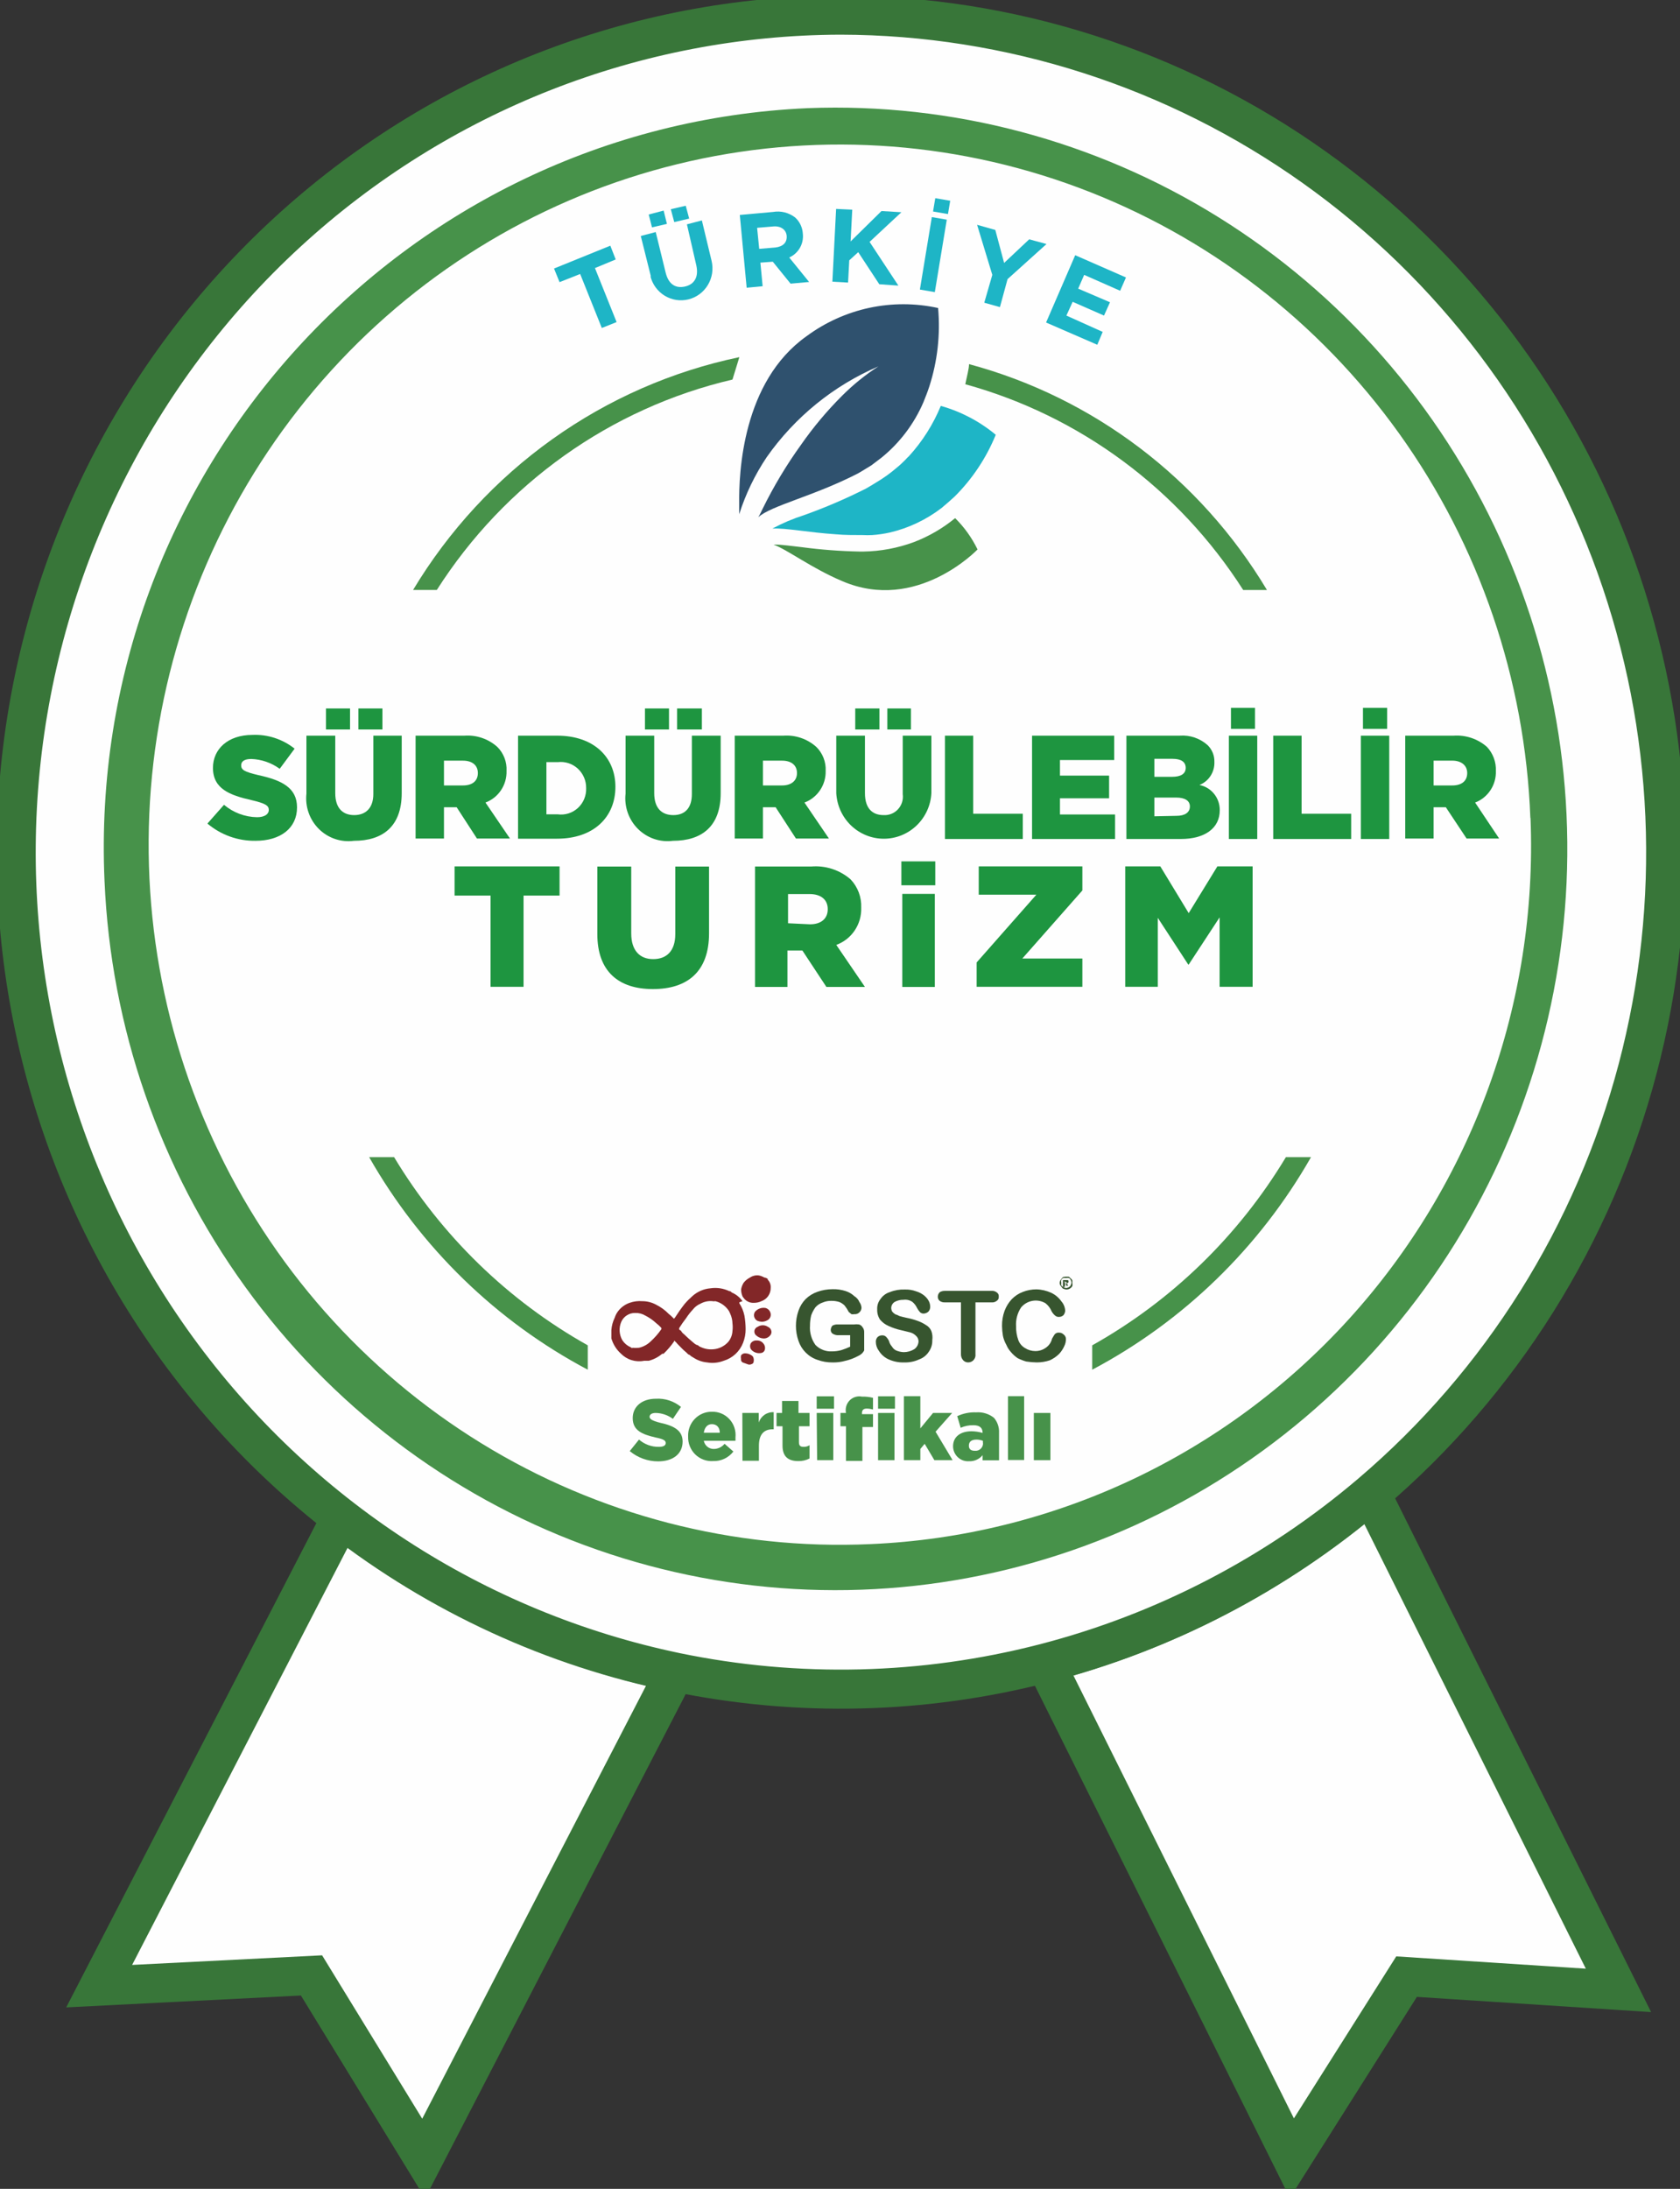 <svg width="86" height="112" viewBox="0 0 86 112" fill="none" xmlns="http://www.w3.org/2000/svg">
<rect x="0" y="0" width="86" height="112" fill="#333333" stroke="none"/>
<g clip-path="url(#clip0_3830_18503)">
<path d="M34.553 85.566L21.687 110.444L15.946 101.078L5.076 101.628L17.445 77.693C22.481 81.603 28.332 84.295 34.553 85.566Z" fill="#FEFEFE"/>
<path d="M34.553 85.566L21.687 110.444L15.946 101.078L5.076 101.628L17.445 77.693C22.481 81.603 28.332 84.295 34.553 85.566Z" stroke="#387639" stroke-width="2"/>
<path d="M82.85 101.844L72.003 101.14L66.132 110.428L53.511 85.085C59.64 83.501 65.335 80.532 70.168 76.4L82.85 101.844Z" fill="#FEFEFE"/>
<path d="M82.85 101.844L72.003 101.14L66.132 110.428L53.511 85.085C59.64 83.501 65.335 80.532 70.168 76.4L82.85 101.844Z" stroke="#387639" stroke-width="2"/>
<path d="M43 0.774C32.535 0.808 22.453 4.767 14.704 11.889C6.954 19.01 2.086 28.787 1.04 39.331C-0.006 49.875 2.845 60.437 9.042 68.976C15.239 77.516 24.341 83.426 34.591 85.566C40.825 86.856 47.266 86.701 53.432 85.114C59.598 83.527 65.33 80.548 70.199 76.401C76.834 70.748 81.593 63.167 83.832 54.684C86.071 46.202 85.683 37.228 82.72 28.976C79.756 20.725 74.361 13.594 67.263 8.55C60.166 3.506 51.709 0.792 43.038 0.774H43Z" fill="#FEFEFE"/>
<path d="M43 0.774C32.535 0.808 22.453 4.767 14.704 11.889C6.954 19.01 2.086 28.787 1.04 39.331C-0.006 49.875 2.845 60.437 9.042 68.976C15.239 77.516 24.341 83.426 34.591 85.566C40.825 86.856 47.266 86.701 53.432 85.114C59.598 83.527 65.33 80.548 70.199 76.401C76.834 70.748 81.593 63.167 83.832 54.684C86.071 46.202 85.683 37.228 82.72 28.976C79.756 20.725 74.361 13.594 67.263 8.55C60.166 3.506 51.709 0.792 43.038 0.774H43Z" stroke="#387639" stroke-width="2"/>
<path d="M21.145 30.188H22.36C25.83 24.742 31.259 20.88 37.496 19.421L37.848 18.275C34.405 18.994 31.146 20.423 28.273 22.473C25.399 24.522 22.973 27.148 21.145 30.188Z" fill="#47924A"/>
<path d="M49.605 18.632C49.605 18.872 49.498 19.243 49.414 19.661C55.275 21.275 60.341 25.024 63.64 30.189H64.856C61.439 24.485 55.973 20.343 49.605 18.632Z" fill="#47924A"/>
<path d="M5.351 45.081C4.418 24.182 20.579 6.455 41.349 5.534C48.743 5.249 56.056 7.188 62.363 11.107C68.67 15.026 73.69 20.748 76.789 27.553C79.888 34.357 80.927 41.939 79.775 49.34C78.623 56.742 75.332 63.633 70.317 69.142C65.301 74.652 58.787 78.534 51.595 80.299C44.403 82.063 36.856 81.632 29.907 79.058C22.957 76.484 16.916 71.883 12.546 65.836C8.176 59.79 5.672 52.568 5.351 45.081ZM78.34 41.854C78.073 34.764 75.733 27.915 71.617 22.174C67.501 16.433 61.794 12.058 55.219 9.605C48.645 7.152 41.499 6.731 34.689 8.396C27.878 10.06 21.708 13.734 16.962 18.953C12.216 24.172 9.107 30.701 8.03 37.711C6.952 44.721 7.955 51.897 10.91 58.33C13.865 64.763 18.64 70.162 24.629 73.843C30.618 77.525 37.552 79.323 44.552 79.009C53.896 78.611 62.703 74.475 69.039 67.509C75.375 60.543 78.723 51.316 78.348 41.854H78.34Z" fill="#47924A"/>
<path d="M29.699 14.019L28.644 14.437L28.361 13.74L31.243 12.571L31.518 13.276L30.456 13.717L31.564 16.48L30.807 16.782L29.699 14.019Z" fill="#1EB5C6"/>
<path d="M33.322 14.158L32.802 12.075L33.567 11.874L34.071 13.933C34.217 14.553 34.591 14.769 35.065 14.661C35.539 14.553 35.776 14.181 35.646 13.585L35.164 11.479L35.929 11.278L36.426 13.345C36.476 13.553 36.485 13.77 36.453 13.982C36.42 14.194 36.347 14.397 36.237 14.58C36.127 14.764 35.982 14.923 35.812 15.05C35.641 15.177 35.447 15.268 35.241 15.319C35.035 15.37 34.821 15.379 34.612 15.346C34.403 15.313 34.202 15.239 34.021 15.128C33.84 15.016 33.682 14.87 33.557 14.697C33.432 14.524 33.342 14.327 33.292 14.119L33.322 14.158ZM33.208 10.976L33.972 10.775L34.14 11.456L33.376 11.634L33.208 10.976ZM34.339 10.705L35.103 10.527L35.279 11.185L34.515 11.363L34.339 10.705Z" fill="#1EB5C6"/>
<path d="M37.871 10.999L39.575 10.845C39.773 10.811 39.976 10.819 40.17 10.868C40.365 10.918 40.548 11.007 40.707 11.131C40.936 11.34 41.076 11.632 41.096 11.944C41.127 12.197 41.076 12.454 40.951 12.676C40.825 12.898 40.633 13.073 40.401 13.175L41.418 14.428L40.47 14.514L39.56 13.391L38.925 13.438L39.04 14.645L38.222 14.723L37.871 10.999ZM39.69 12.664C40.095 12.617 40.294 12.4 40.271 12.075C40.248 11.75 39.965 11.549 39.575 11.588L38.757 11.657L38.864 12.733L39.69 12.664Z" fill="#1EB5C6"/>
<path d="M42.801 10.69L43.627 10.728L43.543 12.354L45.125 10.798L46.142 10.86L44.514 12.377L45.989 14.614L45.011 14.544L43.933 12.903L43.474 13.321L43.413 14.459L42.61 14.413L42.801 10.69Z" fill="#1EB5C6"/>
<path d="M47.701 11.108L48.466 11.24L47.854 14.948L47.09 14.816L47.701 11.108ZM47.877 10.141L48.642 10.272L48.527 10.953L47.763 10.822L47.877 10.141Z" fill="#1EB5C6"/>
<path d="M50.797 14.065L50.018 11.503L50.95 11.766L51.401 13.454L52.685 12.246L53.572 12.486L51.577 14.282L51.187 15.714L50.385 15.489L50.797 14.065Z" fill="#1EB5C6"/>
<path d="M55.04 13.059L57.639 14.197L57.341 14.878L55.499 14.065L55.193 14.769L56.821 15.466L56.515 16.147L54.91 15.443L54.589 16.147L56.447 16.983L56.171 17.641L53.549 16.503L55.04 13.059Z" fill="#1EB5C6"/>
<path d="M43.107 20.25C42.334 21.021 41.631 21.86 41.005 22.758C40.26 23.791 39.603 24.887 39.04 26.032C38.91 26.311 38.819 26.466 38.819 26.466C39.445 25.878 41.655 25.39 43.91 24.229C44.147 24.097 44.384 23.942 44.605 23.811L45.125 23.416C46.054 22.664 46.789 21.694 47.266 20.591C47.373 20.327 47.487 20.041 47.571 19.778C47.99 18.484 48.143 17.117 48.022 15.76C46.861 15.506 45.66 15.503 44.498 15.752C43.336 16.002 42.239 16.498 41.28 17.208C38.008 19.53 37.817 24.174 37.84 25.785C37.84 26.11 37.84 26.311 37.84 26.311C38.17 25.276 38.644 24.293 39.247 23.393C40.691 21.338 42.671 19.731 44.965 18.748C44.294 19.181 43.672 19.684 43.107 20.25Z" fill="#2F516E"/>
<path d="M46.792 27.735C45.958 28.044 45.08 28.209 44.193 28.222H44.017C43.025 28.203 42.034 28.129 41.051 27.998C40.508 27.936 40.011 27.866 39.69 27.866H39.598C40.317 28.13 41.548 29.074 43.107 29.732C46.929 31.381 50.041 28.114 50.041 28.114C49.751 27.518 49.363 26.976 48.894 26.512C48.262 27.03 47.552 27.443 46.792 27.735Z" fill="#47924A"/>
<path d="M42.809 27.34C43.237 27.379 43.696 27.379 44.17 27.379C44.328 27.387 44.486 27.387 44.644 27.379C44.95 27.358 45.254 27.314 45.553 27.247C46.512 27.022 47.413 26.595 48.198 25.994C48.435 25.8 48.657 25.599 48.871 25.405C49.774 24.506 50.489 23.432 50.973 22.247C50.148 21.561 49.189 21.057 48.16 20.769C47.77 21.715 47.219 22.585 46.532 23.338C46.469 23.394 46.411 23.453 46.356 23.517C46.207 23.671 46.049 23.816 45.882 23.95C45.565 24.222 45.224 24.466 44.865 24.678C44.689 24.786 44.521 24.894 44.322 25.003C43.291 25.523 42.229 25.978 41.142 26.365C40.588 26.542 40.051 26.77 39.537 27.046C40.21 27.008 41.395 27.247 42.809 27.34Z" fill="#1EB5C6"/>
<path d="M32.237 74.249L32.711 73.66C32.993 73.906 33.355 74.038 33.727 74.032C33.949 74.032 34.079 73.97 34.079 73.838C34.079 73.707 33.972 73.637 33.559 73.552C32.886 73.397 32.389 73.204 32.389 72.561C32.389 71.988 32.84 71.57 33.582 71.57C34.044 71.544 34.499 71.693 34.859 71.988L34.446 72.6C34.189 72.408 33.879 72.302 33.559 72.298C33.36 72.298 33.253 72.383 33.253 72.492C33.253 72.6 33.36 72.693 33.796 72.801C34.507 72.956 34.943 73.196 34.943 73.761C34.943 74.396 34.446 74.775 33.689 74.775C33.159 74.775 32.646 74.589 32.237 74.249Z" fill="#47924A"/>
<path d="M35.226 73.505C35.218 73.34 35.244 73.175 35.302 73.02C35.36 72.865 35.449 72.724 35.563 72.605C35.677 72.486 35.813 72.392 35.964 72.329C36.115 72.265 36.278 72.234 36.441 72.236C36.609 72.231 36.776 72.262 36.931 72.327C37.087 72.393 37.226 72.491 37.34 72.616C37.455 72.74 37.542 72.889 37.595 73.05C37.648 73.212 37.666 73.383 37.649 73.552V73.722H36.028C36.052 73.843 36.117 73.951 36.212 74.028C36.307 74.105 36.426 74.144 36.548 74.14C36.652 74.139 36.754 74.114 36.848 74.069C36.942 74.023 37.025 73.958 37.091 73.877L37.542 74.272C37.419 74.43 37.261 74.557 37.08 74.642C36.899 74.727 36.701 74.767 36.502 74.759C36.335 74.77 36.167 74.746 36.01 74.687C35.853 74.628 35.71 74.537 35.589 74.419C35.469 74.301 35.375 74.159 35.312 74.001C35.249 73.844 35.22 73.675 35.226 73.505ZM36.846 73.312C36.846 73.025 36.678 72.871 36.441 72.871C36.204 72.871 36.066 73.049 36.028 73.312H36.846Z" fill="#47924A"/>
<path d="M38.001 72.298H38.841V72.785C38.895 72.625 38.998 72.487 39.136 72.392C39.274 72.297 39.439 72.25 39.606 72.259V73.134H39.545C39.109 73.134 38.849 73.397 38.849 73.97V74.744H38.008L38.001 72.298Z" fill="#47924A"/>
<path d="M40.057 73.97V72.979H39.751V72.298H40.034V71.686H40.875V72.298H41.441V72.979H40.898V73.792C40.898 73.97 40.967 74.032 41.135 74.032C41.243 74.037 41.35 74.007 41.441 73.947V74.628C41.261 74.721 41.061 74.766 40.86 74.76C40.355 74.76 40.057 74.535 40.057 73.97Z" fill="#47924A"/>
<path d="M41.807 71.446H42.694V72.081H41.807V71.446ZM41.807 72.298H42.656V74.713H41.83L41.807 72.298Z" fill="#47924A"/>
<path d="M43.306 72.979H43.023V72.298H43.306C43.282 72.184 43.287 72.066 43.319 71.954C43.352 71.842 43.411 71.74 43.492 71.657C43.573 71.574 43.673 71.513 43.784 71.479C43.894 71.445 44.011 71.439 44.124 71.462C44.314 71.456 44.505 71.477 44.689 71.524V72.12C44.585 72.092 44.477 72.076 44.368 72.074C44.215 72.074 44.124 72.143 44.124 72.298V72.36H44.689V73.018H44.147V74.752H43.306V72.979Z" fill="#47924A"/>
<path d="M44.949 71.446H45.813V72.081H44.949V71.446ZM44.949 72.298H45.79V74.713H44.949V72.298Z" fill="#47924A"/>
<path d="M46.272 71.439H47.113V73.087L47.763 72.298H48.741L47.892 73.257L48.764 74.713H47.831L47.334 73.877L47.113 74.14V74.713H46.272V71.439Z" fill="#47924A"/>
<path d="M48.787 74.009C48.787 73.506 49.177 73.235 49.735 73.235C49.926 73.237 50.117 73.266 50.3 73.32C50.3 73.057 50.148 72.925 49.827 72.925C49.603 72.921 49.381 72.966 49.177 73.057L49.001 72.461C49.305 72.32 49.638 72.253 49.972 72.267C50.299 72.242 50.623 72.342 50.881 72.546C51.064 72.76 51.157 73.038 51.141 73.32V74.721H50.3V74.458C50.216 74.561 50.109 74.642 49.988 74.695C49.868 74.749 49.736 74.774 49.605 74.768C49.501 74.775 49.397 74.761 49.299 74.727C49.201 74.692 49.111 74.637 49.035 74.566C48.958 74.496 48.897 74.409 48.854 74.314C48.812 74.218 48.789 74.114 48.787 74.009ZM50.316 73.839V73.723C50.211 73.682 50.099 73.661 49.987 73.661C49.727 73.661 49.597 73.769 49.597 73.971C49.597 74.172 49.727 74.234 49.903 74.234C49.957 74.239 50.011 74.233 50.063 74.216C50.114 74.198 50.161 74.17 50.201 74.132C50.241 74.095 50.272 74.049 50.294 73.999C50.315 73.948 50.325 73.894 50.323 73.839H50.316Z" fill="#47924A"/>
<path d="M52.426 71.439H51.6V74.705H52.426V71.439Z" fill="#47924A"/>
<path d="M53.771 72.298H52.922V74.713H53.771V72.298Z" fill="#47924A"/>
<path d="M55.911 68.838V70.085C60.587 67.607 64.471 63.836 67.111 59.209H65.826C63.402 63.235 59.986 66.554 55.911 68.838Z" fill="#47924A"/>
<path d="M20.174 59.209H18.897C21.532 63.837 25.414 67.609 30.088 70.085V68.838C26.015 66.554 22.598 63.235 20.174 59.209Z" fill="#47924A"/>
<path d="M37.848 66.64V66.686C37.974 66.879 38.062 67.095 38.108 67.321C38.147 67.546 38.167 67.774 38.169 68.002C38.172 68.244 38.127 68.483 38.039 68.707C37.954 68.927 37.82 69.124 37.648 69.284C37.475 69.444 37.269 69.561 37.045 69.628C36.775 69.733 36.482 69.762 36.196 69.713C35.951 69.69 35.715 69.608 35.508 69.473C35.428 69.433 35.353 69.38 35.287 69.318C35.218 69.318 35.157 69.21 35.088 69.163C35.019 69.117 34.813 68.9 34.683 68.769C34.632 68.702 34.573 68.642 34.507 68.591C34.507 68.591 34.507 68.591 34.507 68.637C34.348 68.867 34.166 69.079 33.964 69.272C33.942 69.264 33.918 69.264 33.895 69.272C33.696 69.441 33.46 69.563 33.208 69.628H33.162H32.971C32.757 69.671 32.536 69.659 32.328 69.594C32.12 69.53 31.931 69.413 31.778 69.256C31.55 69.049 31.383 68.781 31.296 68.482C31.296 68.328 31.296 68.196 31.296 68.064C31.311 67.844 31.368 67.628 31.465 67.43C31.511 67.284 31.586 67.149 31.686 67.035C31.832 66.865 32.019 66.737 32.229 66.663C32.437 66.589 32.659 66.56 32.879 66.578C33.118 66.578 33.355 66.636 33.567 66.748C33.817 66.87 34.045 67.035 34.239 67.236C34.316 67.295 34.387 67.359 34.453 67.43L34.499 67.476L34.545 67.43C34.698 67.19 34.866 66.95 35.042 66.725C35.162 66.584 35.293 66.452 35.432 66.33C35.69 66.093 36.017 65.949 36.365 65.92C36.696 65.87 37.034 65.921 37.336 66.067H37.381L37.465 66.137C37.683 66.23 37.871 66.383 38.008 66.578C38.008 66.578 37.825 66.64 37.848 66.64ZM32.367 68.962C32.481 68.975 32.596 68.975 32.711 68.962C32.928 68.913 33.128 68.806 33.292 68.653C33.504 68.461 33.694 68.245 33.857 68.01C33.857 68.01 33.857 68.01 33.857 67.948C33.777 67.861 33.691 67.781 33.597 67.708C33.428 67.551 33.237 67.418 33.032 67.314C32.874 67.22 32.694 67.175 32.512 67.182C32.362 67.179 32.215 67.221 32.089 67.302C31.962 67.383 31.862 67.5 31.801 67.639C31.737 67.79 31.709 67.954 31.72 68.118C31.73 68.282 31.779 68.442 31.862 68.583C31.964 68.736 32.107 68.857 32.275 68.931L32.367 68.986V68.962ZM36.609 66.578C36.566 66.589 36.522 66.589 36.479 66.578C36.262 66.556 36.043 66.602 35.852 66.71C35.699 66.775 35.565 66.879 35.463 67.012C35.336 67.148 35.22 67.296 35.119 67.453C34.993 67.614 34.875 67.782 34.767 67.956C34.767 67.956 34.767 67.956 34.767 68.026C34.794 68.052 34.825 68.073 34.859 68.088C34.895 68.159 34.947 68.22 35.012 68.266C35.142 68.397 35.294 68.529 35.447 68.66C35.6 68.792 35.577 68.769 35.661 68.815C35.745 68.862 35.661 68.815 35.707 68.815C35.756 68.867 35.816 68.907 35.883 68.931C36.079 69.021 36.295 69.059 36.51 69.04C36.802 69.019 37.076 68.886 37.274 68.668C37.409 68.507 37.487 68.306 37.496 68.095C37.511 67.972 37.511 67.847 37.496 67.724C37.492 67.55 37.453 67.379 37.381 67.221L37.32 67.089C37.165 66.843 36.925 66.664 36.648 66.586L36.609 66.578Z" fill="#822728"/>
<path d="M39.3 65.432V65.478C39.354 65.533 39.396 65.598 39.422 65.67C39.449 65.743 39.459 65.82 39.453 65.897C39.455 66.046 39.41 66.192 39.325 66.315C39.24 66.437 39.119 66.529 38.979 66.578C38.857 66.635 38.724 66.665 38.589 66.663C38.495 66.668 38.402 66.651 38.316 66.613C38.23 66.576 38.153 66.518 38.092 66.446C38.092 66.446 38.046 66.376 38.023 66.361C37.965 66.238 37.936 66.103 37.939 65.966C37.961 65.848 38.005 65.735 38.069 65.633C38.157 65.523 38.266 65.434 38.39 65.37C38.525 65.279 38.688 65.24 38.849 65.262C38.949 65.282 39.044 65.319 39.132 65.37C39.208 65.37 39.254 65.417 39.3 65.432Z" fill="#822728"/>
<path d="M38.987 67.631C38.913 67.626 38.841 67.611 38.773 67.584C38.733 67.564 38.699 67.536 38.671 67.502C38.643 67.467 38.622 67.427 38.61 67.385C38.597 67.342 38.594 67.297 38.6 67.253C38.605 67.209 38.62 67.166 38.643 67.128C38.708 67.049 38.792 66.989 38.888 66.954C38.983 66.918 39.086 66.909 39.185 66.926C39.248 66.942 39.305 66.975 39.351 67.022C39.397 67.068 39.429 67.126 39.445 67.19C39.465 67.263 39.457 67.34 39.425 67.408C39.393 67.476 39.338 67.531 39.27 67.561C39.183 67.609 39.085 67.633 38.987 67.631Z" fill="#822728"/>
<path d="M39.04 68.482C38.928 68.47 38.821 68.424 38.734 68.35C38.694 68.325 38.662 68.289 38.641 68.246C38.62 68.203 38.612 68.155 38.617 68.108C38.621 68.06 38.639 68.015 38.668 67.977C38.697 67.939 38.736 67.91 38.78 67.894C38.859 67.84 38.953 67.811 39.048 67.811C39.143 67.811 39.236 67.84 39.315 67.894C39.37 67.917 39.416 67.958 39.448 68.009C39.479 68.06 39.494 68.12 39.491 68.18C39.484 68.245 39.454 68.305 39.407 68.35C39.361 68.401 39.304 68.44 39.24 68.463C39.176 68.486 39.107 68.492 39.04 68.482Z" fill="#822728"/>
<path d="M38.734 68.59C38.8 68.585 38.866 68.597 38.926 68.624C38.986 68.651 39.038 68.692 39.078 68.745C39.116 68.79 39.143 68.844 39.155 68.902C39.167 68.96 39.164 69.021 39.147 69.078C39.133 69.12 39.106 69.157 39.071 69.185C39.035 69.213 38.993 69.229 38.948 69.233C38.858 69.247 38.764 69.239 38.678 69.208C38.591 69.177 38.513 69.124 38.452 69.054C38.416 69.004 38.397 68.943 38.397 68.88C38.397 68.818 38.416 68.757 38.452 68.706C38.507 68.642 38.583 68.601 38.666 68.59H38.734Z" fill="#822728"/>
<path d="M37.932 69.535C37.92 69.476 37.92 69.415 37.932 69.357C37.953 69.325 37.981 69.298 38.014 69.279C38.047 69.26 38.085 69.249 38.123 69.248C38.275 69.243 38.423 69.299 38.536 69.403C38.584 69.482 38.6 69.576 38.581 69.666C38.581 69.697 38.57 69.727 38.55 69.751C38.531 69.775 38.504 69.791 38.474 69.798C38.44 69.816 38.402 69.825 38.364 69.825C38.325 69.825 38.287 69.816 38.253 69.798L38.016 69.713C37.985 69.696 37.961 69.669 37.946 69.637C37.931 69.606 37.926 69.57 37.932 69.535Z" fill="#822728"/>
<path d="M44.238 68.18V68.876C44.238 68.969 44.238 69.031 44.238 69.101C44.208 69.154 44.172 69.203 44.131 69.248C44.073 69.303 44.006 69.348 43.933 69.38C43.728 69.492 43.51 69.576 43.283 69.627C43.064 69.691 42.837 69.719 42.61 69.713C42.35 69.715 42.091 69.671 41.846 69.581C41.621 69.507 41.416 69.38 41.248 69.213C41.08 69.045 40.952 68.84 40.875 68.613C40.7 68.112 40.7 67.566 40.875 67.065C40.952 66.841 41.077 66.638 41.242 66.469C41.414 66.303 41.62 66.176 41.846 66.098C42.092 66.011 42.35 65.967 42.61 65.966C42.838 65.958 43.065 65.99 43.283 66.059C43.451 66.112 43.605 66.202 43.734 66.322C43.85 66.392 43.941 66.498 43.994 66.624C44.056 66.707 44.093 66.806 44.101 66.91C44.1 66.956 44.09 67 44.072 67.041C44.053 67.083 44.027 67.12 43.994 67.15C43.96 67.184 43.919 67.21 43.874 67.226C43.829 67.242 43.781 67.248 43.734 67.243C43.683 67.254 43.631 67.254 43.581 67.243C43.541 67.203 43.498 67.167 43.451 67.135C43.39 67.017 43.319 66.906 43.237 66.802C43.162 66.727 43.074 66.667 42.977 66.624C42.844 66.581 42.704 66.56 42.564 66.562C42.41 66.557 42.256 66.586 42.113 66.647C41.972 66.693 41.846 66.776 41.746 66.887C41.653 67.015 41.578 67.156 41.525 67.305C41.483 67.477 41.463 67.654 41.464 67.832C41.439 68.185 41.539 68.537 41.746 68.822C41.856 68.933 41.988 69.019 42.133 69.075C42.278 69.131 42.432 69.156 42.587 69.147C42.747 69.148 42.907 69.127 43.061 69.085C43.218 69.036 43.371 68.977 43.52 68.907V68.319H42.954C42.843 68.329 42.731 68.305 42.633 68.249C42.597 68.227 42.568 68.195 42.549 68.156C42.531 68.118 42.522 68.075 42.526 68.033C42.534 67.959 42.563 67.889 42.61 67.832C42.69 67.788 42.779 67.766 42.87 67.77H43.711C43.797 67.758 43.885 67.758 43.971 67.77C44.044 67.789 44.107 67.836 44.147 67.901C44.212 67.978 44.245 68.078 44.238 68.18Z" fill="#37552F"/>
<path d="M47.724 68.575C47.732 68.785 47.67 68.993 47.548 69.163C47.43 69.347 47.255 69.485 47.052 69.558C46.812 69.668 46.55 69.721 46.287 69.713C45.979 69.724 45.674 69.655 45.4 69.512C45.232 69.418 45.09 69.282 44.988 69.117C44.89 68.985 44.836 68.825 44.835 68.66C44.831 68.572 44.861 68.486 44.919 68.42C44.951 68.389 44.989 68.364 45.032 68.348C45.074 68.332 45.118 68.325 45.163 68.327C45.198 68.325 45.233 68.33 45.266 68.342C45.299 68.354 45.329 68.373 45.355 68.397C45.417 68.46 45.469 68.533 45.507 68.614C45.534 68.721 45.586 68.819 45.66 68.9C45.71 68.988 45.784 69.058 45.874 69.101C45.998 69.153 46.13 69.182 46.264 69.187C46.456 69.187 46.644 69.133 46.807 69.032C46.87 68.987 46.921 68.927 46.959 68.859C46.995 68.791 47.017 68.715 47.021 68.637C47.021 68.583 47.009 68.529 46.987 68.48C46.964 68.43 46.932 68.386 46.891 68.351C46.812 68.27 46.715 68.212 46.608 68.18L46.134 68.064C45.911 68.015 45.693 67.943 45.484 67.847C45.317 67.774 45.168 67.663 45.049 67.522C44.947 67.367 44.896 67.183 44.904 66.996C44.894 66.805 44.953 66.618 45.072 66.47C45.187 66.299 45.357 66.173 45.553 66.114C45.796 66.016 46.057 65.972 46.318 65.982C46.516 65.975 46.713 66.006 46.899 66.075C47.049 66.119 47.19 66.192 47.312 66.292C47.409 66.37 47.489 66.467 47.548 66.578C47.593 66.666 47.617 66.765 47.617 66.864C47.62 66.952 47.59 67.038 47.533 67.104C47.468 67.17 47.38 67.208 47.288 67.213C47.254 67.215 47.219 67.21 47.186 67.198C47.153 67.186 47.123 67.167 47.097 67.143C47.038 67.078 46.986 67.005 46.944 66.926C46.889 66.807 46.808 66.701 46.708 66.617C46.573 66.524 46.41 66.486 46.249 66.508C46.092 66.504 45.936 66.542 45.798 66.617C45.745 66.649 45.702 66.695 45.671 66.749C45.64 66.803 45.623 66.864 45.622 66.926C45.624 66.988 45.639 67.049 45.668 67.104C45.717 67.166 45.777 67.218 45.844 67.259C45.905 67.259 45.989 67.321 46.058 67.344C46.127 67.368 46.249 67.391 46.402 67.429C46.594 67.465 46.783 67.517 46.968 67.584C47.121 67.638 47.268 67.71 47.403 67.801C47.527 67.87 47.624 67.979 47.678 68.111C47.731 68.259 47.746 68.419 47.724 68.575Z" fill="#37552F"/>
<path d="M50.752 66.639H49.934V69.271C49.942 69.331 49.937 69.393 49.918 69.45C49.9 69.508 49.868 69.561 49.827 69.604C49.757 69.672 49.664 69.711 49.567 69.712C49.518 69.713 49.47 69.704 49.425 69.686C49.381 69.667 49.34 69.639 49.307 69.604C49.267 69.559 49.236 69.506 49.216 69.449C49.197 69.392 49.188 69.332 49.192 69.271V66.639H48.374C48.273 66.647 48.172 66.617 48.091 66.554C48.064 66.528 48.043 66.497 48.028 66.463C48.014 66.428 48.007 66.391 48.007 66.353C48.006 66.307 48.016 66.262 48.034 66.221C48.053 66.179 48.08 66.143 48.114 66.113C48.194 66.069 48.283 66.048 48.374 66.051H50.752C50.802 66.046 50.853 66.05 50.901 66.065C50.95 66.079 50.995 66.104 51.034 66.136C51.068 66.16 51.094 66.193 51.111 66.231C51.127 66.27 51.132 66.312 51.126 66.353C51.13 66.392 51.124 66.431 51.108 66.466C51.091 66.502 51.066 66.532 51.034 66.554C50.995 66.587 50.95 66.611 50.901 66.626C50.853 66.64 50.802 66.645 50.752 66.639Z" fill="#37552F"/>
<path d="M54.566 68.505C54.568 68.634 54.539 68.761 54.482 68.876C54.417 69.021 54.329 69.155 54.222 69.271C54.083 69.411 53.919 69.523 53.74 69.604C53.526 69.676 53.301 69.712 53.075 69.712C52.894 69.71 52.712 69.694 52.533 69.666C52.382 69.623 52.236 69.566 52.097 69.496C51.968 69.409 51.852 69.305 51.753 69.186C51.653 69.077 51.573 68.951 51.516 68.814C51.434 68.67 51.374 68.513 51.34 68.35C51.312 68.184 51.297 68.016 51.294 67.847C51.29 67.583 51.334 67.32 51.424 67.073C51.507 66.852 51.632 66.649 51.791 66.477C51.951 66.313 52.144 66.186 52.357 66.105C52.579 66.018 52.815 65.974 53.052 65.974C53.316 65.98 53.577 66.041 53.817 66.152C54.025 66.251 54.204 66.403 54.337 66.593C54.453 66.726 54.52 66.895 54.528 67.073C54.521 67.152 54.492 67.227 54.444 67.29C54.415 67.319 54.38 67.342 54.342 67.358C54.304 67.374 54.263 67.382 54.222 67.382C54.184 67.387 54.145 67.383 54.108 67.371C54.071 67.359 54.037 67.339 54.008 67.313C53.937 67.252 53.877 67.178 53.832 67.096C53.764 66.93 53.653 66.786 53.511 66.678C53.312 66.563 53.079 66.521 52.853 66.561C52.627 66.6 52.422 66.718 52.273 66.895C52.083 67.179 51.991 67.52 52.013 67.862C52.008 68.102 52.047 68.341 52.127 68.567C52.19 68.741 52.312 68.886 52.471 68.977C52.627 69.077 52.807 69.13 52.991 69.132C53.185 69.135 53.376 69.075 53.534 68.962C53.695 68.853 53.81 68.688 53.855 68.497C53.901 68.412 53.947 68.342 53.985 68.28C54.011 68.248 54.046 68.222 54.084 68.206C54.123 68.189 54.165 68.183 54.207 68.188C54.25 68.186 54.294 68.193 54.335 68.209C54.375 68.225 54.413 68.249 54.444 68.28C54.48 68.306 54.51 68.339 54.531 68.378C54.552 68.417 54.564 68.46 54.566 68.505Z" fill="#37552F"/>
<path d="M54.566 65.323C54.612 65.323 54.65 65.323 54.696 65.323C54.739 65.34 54.776 65.37 54.803 65.408C54.845 65.436 54.878 65.477 54.895 65.525C54.895 65.525 54.895 65.586 54.895 65.656C54.905 65.705 54.905 65.755 54.895 65.803C54.864 65.858 54.819 65.903 54.765 65.935C54.711 65.964 54.65 65.98 54.589 65.981C54.528 65.976 54.469 65.96 54.413 65.935C54.371 65.897 54.335 65.852 54.306 65.803C54.27 65.763 54.248 65.711 54.245 65.656C54.244 65.591 54.266 65.528 54.306 65.478C54.337 65.43 54.373 65.386 54.413 65.347C54.463 65.331 54.514 65.324 54.566 65.323ZM54.566 65.393C54.523 65.386 54.479 65.386 54.436 65.393C54.391 65.411 54.353 65.444 54.329 65.486C54.315 65.537 54.315 65.59 54.329 65.641C54.319 65.684 54.319 65.729 54.329 65.772C54.356 65.811 54.393 65.84 54.436 65.857C54.475 65.883 54.52 65.899 54.566 65.904C54.62 65.903 54.673 65.887 54.719 65.857C54.756 65.84 54.786 65.81 54.803 65.772C54.827 65.732 54.843 65.687 54.849 65.641C54.849 65.586 54.833 65.532 54.803 65.486C54.788 65.445 54.758 65.412 54.719 65.393C54.668 65.383 54.617 65.383 54.566 65.393ZM54.505 65.85H54.413V65.501H54.65C54.662 65.501 54.674 65.506 54.683 65.515C54.691 65.524 54.696 65.535 54.696 65.548C54.701 65.56 54.701 65.574 54.696 65.586C54.696 65.586 54.696 65.633 54.65 65.656C54.604 65.679 54.65 65.656 54.589 65.656L54.635 65.703L54.681 65.788H54.574V65.726C54.574 65.726 54.574 65.679 54.528 65.656L54.505 65.85ZM54.505 65.548V65.664H54.612C54.612 65.664 54.612 65.664 54.612 65.617C54.612 65.617 54.612 65.617 54.566 65.617L54.505 65.548Z" fill="#37552F"/>
<path d="M25.112 45.825H23.27V44.331H28.644V45.825H26.801V50.493H25.112V45.825Z" fill="#1E9540"/>
<path d="M30.578 47.799V44.339H32.313V47.76C32.313 48.635 32.749 49.076 33.437 49.076C34.125 49.076 34.568 48.658 34.568 47.799V44.339H36.296V47.76C36.296 49.734 35.172 50.609 33.422 50.609C31.671 50.609 30.578 49.711 30.578 47.799Z" fill="#1E9540"/>
<path d="M38.65 44.338H41.525C41.887 44.307 42.253 44.349 42.599 44.462C42.946 44.575 43.267 44.756 43.543 44.996C43.725 45.188 43.867 45.415 43.961 45.664C44.054 45.913 44.096 46.178 44.086 46.444C44.1 46.857 43.984 47.265 43.754 47.607C43.525 47.949 43.194 48.209 42.809 48.348L44.277 50.5H42.304L41.074 48.635H40.309V50.5H38.65V44.338ZM41.464 47.295C42.029 47.295 42.373 47.009 42.373 46.521C42.373 46.034 42.029 45.747 41.441 45.747H40.34V47.241L41.464 47.295Z" fill="#1E9540"/>
<path d="M46.142 44.075H47.877V45.298H46.142V44.075ZM46.188 45.739H47.854V50.5H46.188V45.739Z" fill="#1E9540"/>
<path d="M49.995 49.246L53.052 45.779H50.102V44.331H55.407V45.562L52.334 49.045H55.407V50.493H49.995V49.246Z" fill="#1E9540"/>
<path d="M57.601 44.331H59.397L60.85 46.723L62.318 44.331H64.122V50.493H62.432V46.94L60.85 49.355H60.827L59.267 46.963V50.493H57.601V44.331Z" fill="#1E9540"/>
<path d="M10.618 42.14L11.467 41.18C11.942 41.58 12.538 41.804 13.156 41.815C13.546 41.815 13.76 41.66 13.76 41.443C13.76 41.219 13.592 41.11 12.873 40.94C11.772 40.692 10.901 40.367 10.901 39.291C10.901 38.331 11.665 37.604 12.919 37.604C13.7 37.569 14.468 37.819 15.082 38.308L14.318 39.338C13.893 39.029 13.388 38.854 12.866 38.835C12.499 38.835 12.346 38.966 12.346 39.16C12.346 39.4 12.522 39.493 13.232 39.663C14.448 39.926 15.205 40.321 15.205 41.312C15.205 42.38 14.356 43.022 13.08 43.022C12.181 43.035 11.308 42.722 10.618 42.14Z" fill="#1E9540"/>
<path d="M15.686 40.608V37.643H17.162V40.585C17.162 41.359 17.552 41.707 18.133 41.707C18.714 41.707 19.111 41.351 19.111 40.631V37.643H20.564V40.585C20.564 42.272 19.608 43.023 18.117 43.023C17.792 43.066 17.461 43.034 17.15 42.928C16.839 42.823 16.555 42.647 16.321 42.415C16.087 42.182 15.908 41.898 15.798 41.585C15.688 41.272 15.65 40.938 15.686 40.608ZM16.688 36.25H17.919V37.326H16.688V36.25ZM18.347 36.25H19.577V37.326H18.347V36.25Z" fill="#1E9540"/>
<path d="M21.274 37.643H23.767C24.072 37.62 24.378 37.658 24.669 37.757C24.959 37.855 25.226 38.011 25.456 38.216C25.617 38.375 25.742 38.568 25.824 38.78C25.906 38.992 25.942 39.219 25.93 39.447C25.94 39.797 25.842 40.141 25.648 40.432C25.455 40.722 25.176 40.943 24.852 41.065L26.106 42.907H24.416L23.377 41.305H22.727V42.907H21.274V37.643ZM23.698 40.19C24.195 40.19 24.462 39.95 24.462 39.555C24.462 39.161 24.179 38.921 23.698 38.921H22.727V40.19H23.698Z" fill="#1E9540"/>
<path d="M26.519 37.643H28.529C30.394 37.643 31.503 38.742 31.503 40.259C31.503 41.807 30.394 42.914 28.514 42.914H26.519V37.643ZM28.552 41.668C28.738 41.693 28.926 41.676 29.105 41.62C29.283 41.563 29.447 41.468 29.586 41.34C29.724 41.213 29.833 41.056 29.906 40.881C29.978 40.706 30.012 40.518 30.005 40.329C30.008 40.141 29.972 39.954 29.898 39.782C29.824 39.609 29.715 39.455 29.577 39.328C29.44 39.202 29.277 39.107 29.1 39.05C28.923 38.993 28.736 38.975 28.552 38.997H27.971V41.668H28.552Z" fill="#1E9540"/>
<path d="M32.023 40.608V37.643H33.49V40.585C33.49 41.359 33.88 41.707 34.469 41.707C35.057 41.707 35.417 41.351 35.417 40.631V37.643H36.892V40.585C36.892 42.272 35.937 43.023 34.446 43.023C34.121 43.065 33.791 43.032 33.481 42.926C33.171 42.82 32.889 42.644 32.655 42.411C32.422 42.179 32.244 41.896 32.134 41.583C32.025 41.271 31.986 40.938 32.023 40.608ZM33.016 36.25H34.247V37.326H33.016V36.25ZM34.66 36.25H35.929V37.326H34.66V36.25Z" fill="#1E9540"/>
<path d="M37.611 37.643H40.095C40.4 37.62 40.707 37.658 40.997 37.757C41.287 37.855 41.555 38.011 41.785 38.216C41.947 38.375 42.074 38.567 42.157 38.779C42.24 38.991 42.277 39.219 42.266 39.447C42.275 39.798 42.175 40.142 41.98 40.432C41.785 40.722 41.506 40.944 41.181 41.065L42.434 42.907H40.745L39.705 41.305H39.056V42.907H37.611V37.643ZM40.034 40.19C40.508 40.19 40.798 39.95 40.798 39.555C40.798 39.161 40.516 38.921 40.034 38.921H39.056V40.19H40.034Z" fill="#1E9540"/>
<path d="M42.809 40.608V37.643H44.277V40.585C44.277 41.359 44.651 41.707 45.232 41.707C45.37 41.715 45.508 41.693 45.636 41.64C45.765 41.588 45.88 41.507 45.973 41.404C46.067 41.301 46.137 41.178 46.178 41.045C46.219 40.911 46.23 40.77 46.211 40.631V37.643H47.678V40.585C47.644 41.215 47.372 41.807 46.919 42.241C46.466 42.674 45.867 42.916 45.244 42.916C44.62 42.916 44.021 42.674 43.568 42.241C43.115 41.807 42.844 41.215 42.809 40.585V40.608ZM43.78 36.25H45.018V37.326H43.78V36.25ZM45.423 36.25H46.631V37.326H45.423V36.25Z" fill="#1E9540"/>
<path d="M48.374 37.643H49.819V41.637H52.357V42.929H48.374V37.643Z" fill="#1E9540"/>
<path d="M52.831 37.643H57.035V38.889H54.26V39.686H56.775V40.847H54.26V41.675H57.081V42.929H52.831V37.643Z" fill="#1E9540"/>
<path d="M57.662 37.642H60.391C60.65 37.622 60.909 37.655 61.155 37.739C61.401 37.823 61.627 37.956 61.821 38.13C61.933 38.24 62.022 38.373 62.081 38.519C62.141 38.666 62.169 38.823 62.165 38.982C62.175 39.235 62.107 39.486 61.97 39.698C61.833 39.91 61.634 40.074 61.4 40.166C61.696 40.224 61.962 40.385 62.151 40.621C62.342 40.858 62.444 41.154 62.44 41.459C62.44 42.38 61.675 42.929 60.445 42.929H57.662V37.642ZM60.001 39.748C60.437 39.748 60.697 39.601 60.697 39.291C60.697 38.982 60.46 38.827 60.024 38.827H59.092V39.748H60.001ZM60.223 41.745C60.651 41.745 60.911 41.575 60.911 41.265C60.911 40.979 60.674 40.809 60.2 40.809H59.092V41.768L60.223 41.745Z" fill="#1E9540"/>
<path d="M64.359 37.643H62.906V42.929H64.359V37.643Z" fill="#1E9540"/>
<path d="M65.177 37.643H66.629V41.637H69.167V42.929H65.177V37.643Z" fill="#1E9540"/>
<path d="M71.116 37.643H69.664V42.929H71.116V37.643Z" fill="#1E9540"/>
<path d="M71.934 37.643H74.403C74.712 37.62 75.022 37.659 75.316 37.757C75.61 37.855 75.882 38.011 76.116 38.216C76.27 38.379 76.39 38.573 76.469 38.784C76.548 38.996 76.584 39.221 76.574 39.447C76.587 39.795 76.491 40.139 76.3 40.429C76.11 40.719 75.834 40.942 75.512 41.065L76.743 42.907H75.076L74.013 41.305H73.387V42.907H71.934V37.643ZM74.342 40.19C74.839 40.19 75.107 39.95 75.107 39.555C75.107 39.16 74.801 38.92 74.342 38.92H73.387V40.19H74.342Z" fill="#1E9540"/>
<path d="M64.244 36.219H63.013V37.295H64.244V36.219Z" fill="#1E9540"/>
<path d="M71.009 36.219H69.771V37.295H71.009V36.219Z" fill="#1E9540"/>
</g>
<defs>
<clipPath id="clip0_3830_18503">
<rect width="86" height="112" fill="white"/>
</clipPath>
</defs>
</svg>
